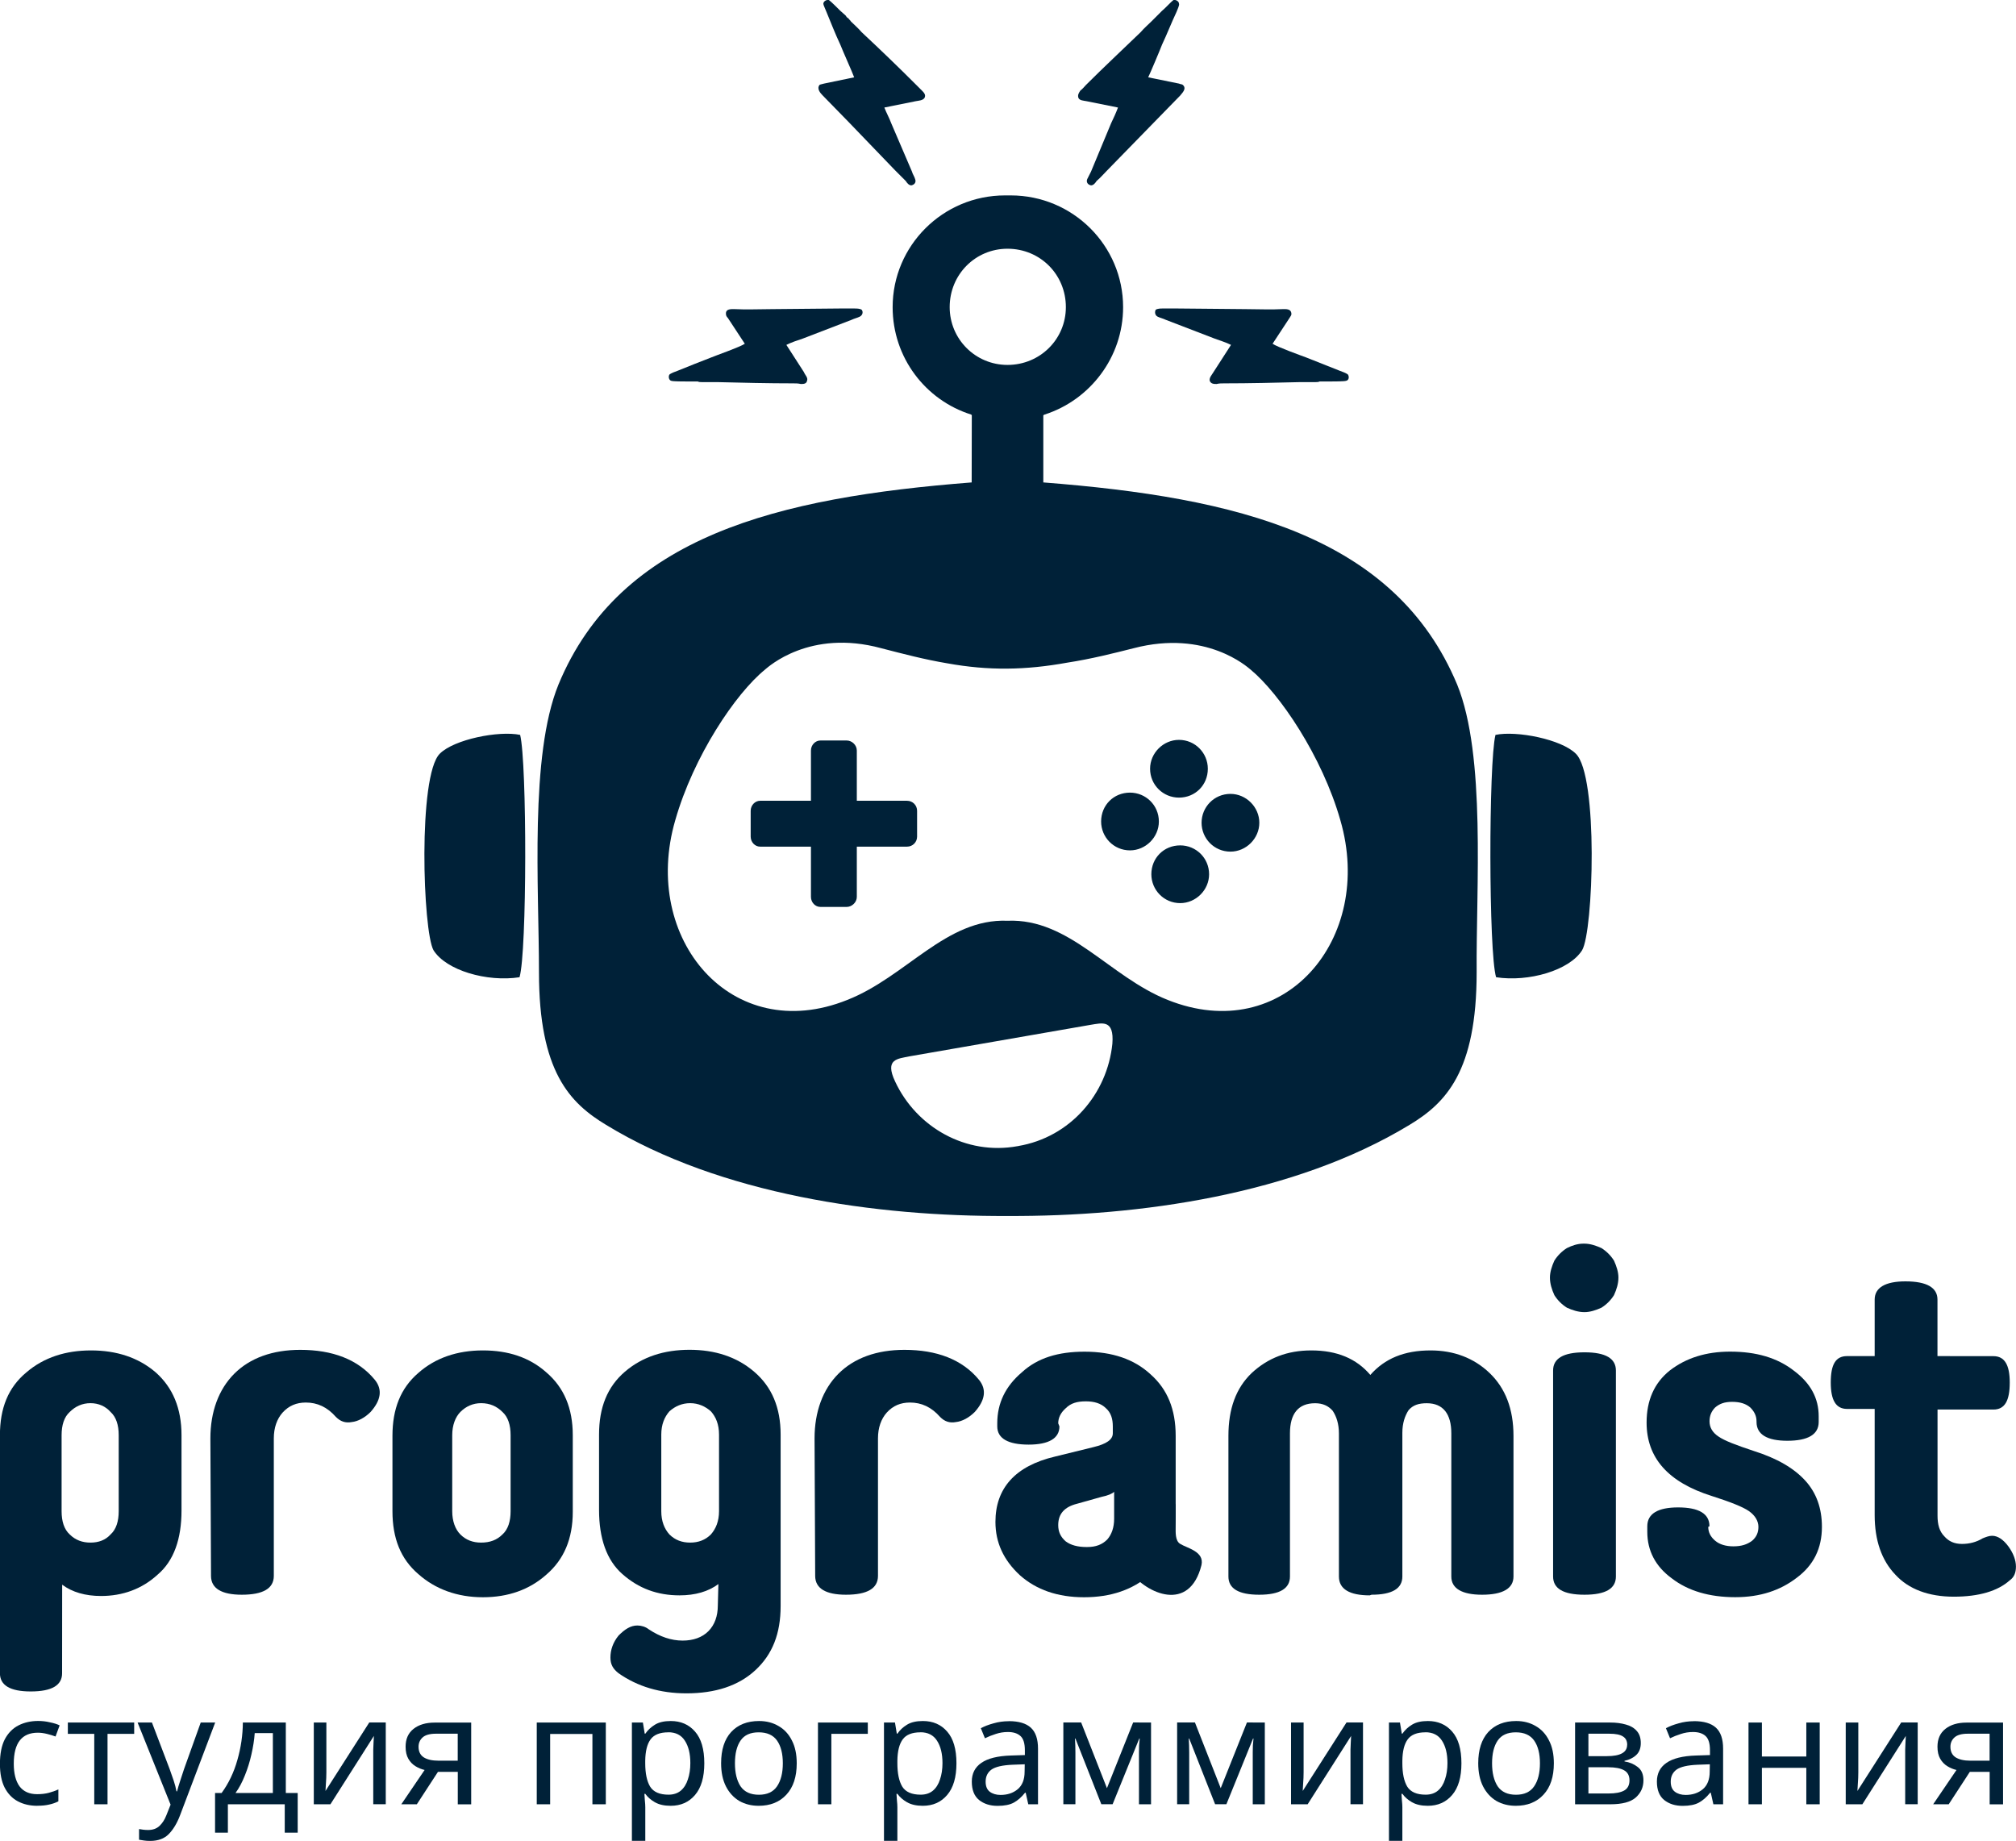 <?xml version="1.0" encoding="UTF-8" standalone="no"?> <!-- Created with Inkscape (http://www.inkscape.org/) --> <svg xmlns:inkscape="http://www.inkscape.org/namespaces/inkscape" xmlns:sodipodi="http://sodipodi.sourceforge.net/DTD/sodipodi-0.dtd" xmlns="http://www.w3.org/2000/svg" xmlns:svg="http://www.w3.org/2000/svg" width="31.91mm" height="29.139mm" viewBox="0 0 31.91 29.139" id="svg5"> <defs id="defs2"></defs> <g inkscape:label="Слой 1" inkscape:groupmode="layer" id="layer1" transform="translate(-89.045,-72.568)"> <g id="g4844" transform="translate(-28.368,-1.202)"> <path style="fill:#002138;fill-opacity:1;fill-rule:evenodd;stroke:none;stroke-width:0.265" d="m 148.08,95.235 v -0.895 c 0,-0.189 -0.169,-0.288 -0.507,-0.288 -0.318,0 -0.487,0.099 -0.487,0.288 v 0.895 h -0.437 c -0.179,0 -0.258,0.129 -0.258,0.418 0,0.278 0.08,0.418 0.258,0.418 h 0.437 v 1.68 c 0,0.398 0.109,0.716 0.328,0.944 0.209,0.229 0.527,0.348 0.924,0.348 0.398,0 0.696,-0.089 0.885,-0.258 0.07,-0.05 0.099,-0.119 0.099,-0.219 0,-0.099 -0.04,-0.209 -0.119,-0.318 -0.08,-0.109 -0.169,-0.169 -0.258,-0.169 -0.05,0 -0.099,0.02 -0.149,0.04 -0.099,0.06 -0.209,0.089 -0.328,0.089 -0.119,0 -0.209,-0.04 -0.278,-0.119 -0.08,-0.08 -0.109,-0.189 -0.109,-0.328 v -1.68 h 0.885 c 0.179,0 0.258,-0.139 0.258,-0.427 0,-0.278 -0.08,-0.418 -0.258,-0.418 z" id="path4698"></path> <path style="fill:#002138;fill-opacity:1;fill-rule:evenodd;stroke:none;stroke-width:0.265" d="m 144.471,97.928 c 0,-0.199 -0.169,-0.298 -0.497,-0.298 -0.318,0 -0.487,0.099 -0.487,0.298 v 0.089 c 0,0.298 0.129,0.547 0.388,0.736 0.258,0.199 0.596,0.298 1.004,0.298 0.398,0 0.716,-0.109 0.974,-0.308 0.268,-0.199 0.398,-0.467 0.398,-0.805 0,-0.298 -0.089,-0.537 -0.258,-0.726 -0.179,-0.199 -0.447,-0.358 -0.825,-0.477 -0.268,-0.089 -0.457,-0.159 -0.557,-0.229 -0.089,-0.06 -0.139,-0.139 -0.139,-0.239 0,-0.089 0.03,-0.159 0.089,-0.219 0.07,-0.06 0.149,-0.089 0.268,-0.089 0.129,0 0.219,0.03 0.288,0.089 0.06,0.06 0.099,0.129 0.099,0.219 v 0.01 c 0,0.199 0.169,0.298 0.487,0.298 0.328,0 0.497,-0.099 0.497,-0.298 v -0.089 c 0,-0.288 -0.129,-0.527 -0.398,-0.726 -0.258,-0.199 -0.587,-0.298 -1.004,-0.298 -0.378,0 -0.696,0.099 -0.954,0.298 -0.249,0.199 -0.368,0.477 -0.368,0.825 0,0.557 0.338,0.944 1.034,1.163 0.278,0.089 0.487,0.169 0.587,0.239 0.099,0.07 0.149,0.159 0.149,0.249 0,0.089 -0.03,0.159 -0.099,0.219 -0.08,0.06 -0.169,0.089 -0.298,0.089 -0.119,0 -0.219,-0.03 -0.288,-0.089 -0.07,-0.06 -0.109,-0.129 -0.109,-0.219 z" id="path4700"></path> <path style="fill:#002138;fill-opacity:1;fill-rule:evenodd;stroke:none;stroke-width:0.265" d="m 142.99,95.463 c 0,-0.189 -0.159,-0.288 -0.497,-0.288 -0.338,0 -0.497,0.099 -0.497,0.288 v 3.261 c 0,0.189 0.159,0.288 0.497,0.288 0.338,0 0.497,-0.099 0.497,-0.288 z" id="path4702"></path> <path style="fill:#002138;fill-opacity:1;fill-rule:evenodd;stroke:none;stroke-width:0.265" d="m 139.123,99.012 c 0.328,0 0.487,-0.099 0.487,-0.288 v -2.276 c 0,-0.149 0.04,-0.268 0.099,-0.358 0.07,-0.08 0.159,-0.109 0.288,-0.109 0.258,0 0.388,0.169 0.388,0.477 v 2.266 c 0,0.189 0.169,0.288 0.487,0.288 0.328,0 0.497,-0.099 0.497,-0.288 v -2.227 c 0,-0.427 -0.129,-0.755 -0.378,-0.994 -0.249,-0.239 -0.567,-0.358 -0.934,-0.358 -0.418,0 -0.726,0.129 -0.954,0.388 -0.219,-0.258 -0.527,-0.388 -0.934,-0.388 -0.378,0 -0.686,0.119 -0.944,0.358 -0.249,0.239 -0.368,0.567 -0.368,0.994 v 2.227 c 0,0.189 0.159,0.288 0.487,0.288 0.328,0 0.487,-0.099 0.487,-0.288 v -2.266 c 0,-0.308 0.129,-0.477 0.398,-0.477 0.119,0 0.209,0.04 0.278,0.119 0.06,0.089 0.099,0.209 0.099,0.358 v 2.266 c 0,0.199 0.169,0.298 0.487,0.298 z" id="path4704"></path> <path style="fill:#002138;fill-opacity:1;fill-rule:evenodd;stroke:none;stroke-width:0.265" d="m 134.61,98.257 c -0.139,0 -0.249,-0.03 -0.328,-0.089 -0.08,-0.07 -0.119,-0.149 -0.119,-0.258 0,-0.179 0.099,-0.288 0.298,-0.338 l 0.388,-0.109 c 0.099,-0.02 0.169,-0.05 0.199,-0.08 v 0.427 c 0,0.139 -0.04,0.249 -0.109,0.328 -0.08,0.08 -0.179,0.119 -0.318,0.119 z m 0,0 z m -0.447,-1.958 c 0,-0.089 0.04,-0.169 0.119,-0.239 0.08,-0.08 0.179,-0.109 0.318,-0.109 0.129,0 0.239,0.03 0.318,0.109 0.08,0.07 0.109,0.169 0.109,0.288 v 0.109 c 0,0.099 -0.099,0.169 -0.308,0.219 l -0.606,0.149 c -0.636,0.149 -0.944,0.507 -0.944,1.034 0,0.328 0.129,0.606 0.388,0.845 0.258,0.229 0.596,0.348 1.014,0.348 0.427,0 0.765,-0.119 1.034,-0.348 0.278,-0.219 0.417,-0.547 0.417,-0.974 v -1.233 c 0,-0.418 -0.129,-0.736 -0.398,-0.974 -0.258,-0.239 -0.606,-0.358 -1.044,-0.358 -0.418,0 -0.746,0.099 -0.994,0.328 -0.258,0.219 -0.388,0.487 -0.388,0.805 v 0.05 c 0,0.189 0.169,0.288 0.497,0.288 0.318,0 0.487,-0.099 0.487,-0.288 z" id="path4706"></path> <path style="fill:#002138;fill-opacity:1;fill-rule:evenodd;stroke:none;stroke-width:0.265" d="m 130.316,98.714 c 0,0.199 0.169,0.298 0.487,0.298 0.338,0 0.507,-0.099 0.507,-0.298 V 96.537 c 0,-0.169 0.05,-0.308 0.139,-0.408 0.099,-0.109 0.219,-0.159 0.368,-0.159 0.179,0 0.338,0.07 0.477,0.229 0.07,0.07 0.149,0.099 0.249,0.08 0.099,-0.01 0.209,-0.07 0.298,-0.159 0.169,-0.189 0.189,-0.358 0.07,-0.507 -0.268,-0.328 -0.676,-0.477 -1.183,-0.477 -0.437,0 -0.795,0.129 -1.044,0.378 -0.249,0.249 -0.378,0.606 -0.378,1.024 z" id="path4708"></path> <path style="fill:#002138;fill-opacity:1;fill-rule:evenodd;stroke:none;stroke-width:0.265" d="m 128.775,99.181 c 0,0.169 -0.05,0.308 -0.149,0.408 -0.099,0.099 -0.239,0.149 -0.408,0.149 -0.179,0 -0.358,-0.06 -0.537,-0.179 -0.05,-0.04 -0.119,-0.06 -0.179,-0.06 -0.109,0 -0.199,0.06 -0.298,0.159 -0.089,0.109 -0.129,0.229 -0.129,0.348 0,0.109 0.04,0.179 0.129,0.249 0.298,0.209 0.656,0.318 1.074,0.318 0.457,0 0.825,-0.119 1.093,-0.368 0.268,-0.249 0.398,-0.577 0.398,-1.014 v -2.714 c 0,-0.427 -0.139,-0.755 -0.418,-0.994 -0.278,-0.239 -0.626,-0.348 -1.024,-0.348 -0.398,0 -0.746,0.109 -1.024,0.348 -0.278,0.239 -0.408,0.567 -0.408,0.994 v 1.193 c 0,0.447 0.119,0.795 0.368,1.014 0.258,0.229 0.557,0.338 0.905,0.338 0.249,0 0.457,-0.06 0.616,-0.179 z m 0,0 z m -0.895,-2.704 c 0,-0.159 0.05,-0.278 0.129,-0.368 0.089,-0.08 0.199,-0.129 0.328,-0.129 0.129,0 0.239,0.05 0.328,0.129 0.08,0.089 0.129,0.209 0.129,0.368 v 1.213 c 0,0.159 -0.05,0.278 -0.129,0.368 -0.089,0.089 -0.199,0.129 -0.328,0.129 -0.129,0 -0.239,-0.04 -0.328,-0.129 -0.08,-0.089 -0.129,-0.209 -0.129,-0.368 z" id="path4710"></path> <path style="fill:#002138;fill-opacity:1;fill-rule:evenodd;stroke:none;stroke-width:0.265" d="m 126.479,96.487 c 0,-0.427 -0.139,-0.755 -0.418,-0.994 -0.268,-0.239 -0.606,-0.348 -1.004,-0.348 -0.408,0 -0.755,0.119 -1.024,0.358 -0.278,0.239 -0.408,0.567 -0.408,0.994 v 1.193 c 0,0.427 0.129,0.755 0.408,0.994 0.268,0.239 0.616,0.368 1.024,0.368 0.398,0 0.736,-0.119 1.004,-0.358 0.278,-0.239 0.418,-0.567 0.418,-0.994 z m 0,0 z m -0.984,1.203 c 0,0.159 -0.04,0.288 -0.129,0.368 -0.089,0.089 -0.199,0.129 -0.338,0.129 -0.129,0 -0.239,-0.04 -0.328,-0.129 -0.08,-0.08 -0.129,-0.209 -0.129,-0.368 v -1.203 c 0,-0.159 0.05,-0.288 0.129,-0.368 0.089,-0.089 0.199,-0.139 0.328,-0.139 0.139,0 0.249,0.05 0.338,0.139 0.089,0.08 0.129,0.209 0.129,0.368 z" id="path4712"></path> <path style="fill:#002138;fill-opacity:1;fill-rule:evenodd;stroke:none;stroke-width:0.265" d="m 120.753,98.714 c 0,0.199 0.169,0.298 0.487,0.298 0.338,0 0.507,-0.099 0.507,-0.298 V 96.537 c 0,-0.169 0.05,-0.308 0.139,-0.408 0.099,-0.109 0.219,-0.159 0.368,-0.159 0.179,0 0.338,0.07 0.477,0.229 0.07,0.07 0.149,0.099 0.249,0.08 0.099,-0.01 0.209,-0.07 0.298,-0.159 0.169,-0.189 0.189,-0.358 0.07,-0.507 -0.268,-0.328 -0.676,-0.477 -1.183,-0.477 -0.437,0 -0.795,0.129 -1.044,0.378 -0.249,0.249 -0.378,0.606 -0.378,1.024 z" id="path4714"></path> <path style="fill:#002138;fill-opacity:1;fill-rule:evenodd;stroke:none;stroke-width:0.265" d="m 119.292,97.69 c 0,0.159 -0.04,0.288 -0.129,0.368 -0.08,0.089 -0.189,0.129 -0.318,0.129 -0.129,0 -0.239,-0.04 -0.328,-0.129 -0.089,-0.08 -0.129,-0.209 -0.129,-0.368 v -1.203 c 0,-0.159 0.04,-0.288 0.129,-0.368 0.089,-0.089 0.199,-0.139 0.328,-0.139 0.129,0 0.239,0.05 0.318,0.139 0.089,0.08 0.129,0.209 0.129,0.368 z m 0,0 z m -0.895,1.163 c 0.159,0.119 0.368,0.179 0.616,0.179 0.338,0 0.646,-0.109 0.895,-0.338 0.258,-0.219 0.378,-0.567 0.378,-1.014 v -1.193 c 0,-0.427 -0.139,-0.755 -0.408,-0.994 -0.278,-0.239 -0.626,-0.348 -1.024,-0.348 -0.398,0 -0.746,0.109 -1.024,0.348 -0.288,0.239 -0.418,0.567 -0.418,0.994 v 3.768 c 0,0.189 0.159,0.288 0.487,0.288 0.338,0 0.497,-0.099 0.497,-0.288 z" id="path4716"></path> <path style="fill:#002138;fill-opacity:1;fill-rule:evenodd;stroke:none;stroke-width:0.265" d="m 136.022,97.938 c 0,0.08 -0.01,0.219 0.07,0.268 0.109,0.07 0.388,0.119 0.338,0.338 -0.189,0.755 -0.865,0.457 -1.133,0.099 l 0.109,-0.209 0.616,-0.865 z" id="path4718"></path> <path style="fill:#002138;fill-opacity:1;fill-rule:evenodd;stroke:none;stroke-width:0.265" d="m 142.473,93.455 v 0 c 0.01,0 0.01,0 0.02,0 0.089,0 0.179,0.03 0.268,0.07 0.08,0.05 0.149,0.119 0.199,0.199 0.04,0.089 0.07,0.179 0.07,0.268 v 0 0 c 0,0.099 -0.03,0.189 -0.07,0.278 -0.05,0.08 -0.119,0.149 -0.199,0.199 -0.089,0.04 -0.179,0.07 -0.268,0.07 -0.099,0 -0.189,-0.03 -0.278,-0.07 -0.08,-0.05 -0.149,-0.119 -0.199,-0.199 -0.04,-0.089 -0.07,-0.179 -0.07,-0.278 0,-0.089 0.03,-0.179 0.07,-0.268 0.05,-0.08 0.119,-0.149 0.199,-0.199 0.08,-0.04 0.169,-0.07 0.258,-0.07 z" id="path4720"></path> </g> <g aria-label="студия программирования " id="text4726" style="font-size:2.414px;line-height:125%;font-family:Gramatika-Regular;letter-spacing:0px;word-spacing:0px;fill:#002138;stroke-width:0.261"> <path d="m 89.636,101.151 q -0.174,0 -0.307,-0.07 -0.133,-0.07 -0.21,-0.217 -0.075,-0.147 -0.075,-0.377 0,-0.239 0.077,-0.389 0.08,-0.15 0.217,-0.22 0.138,-0.07 0.311,-0.07 0.097,0 0.188,0.022 0.094,0.019 0.152,0.048 l -0.065,0.176 q -0.058,-0.022 -0.135,-0.041 -0.077,-0.019 -0.145,-0.019 -0.381,0 -0.381,0.49 0,0.234 0.092,0.36 0.094,0.123 0.278,0.123 0.104,0 0.186,-0.022 0.082,-0.022 0.15,-0.053 v 0.188 q -0.065,0.034 -0.145,0.051 -0.077,0.019 -0.188,0.019 z" id="path4853"></path> <path d="m 91.169,100.012 h -0.422 v 1.115 h -0.21 v -1.115 h -0.418 v -0.179 h 1.05 z" id="path4855"></path> <path d="m 91.223,99.833 h 0.227 l 0.28,0.736 q 0.036,0.099 0.065,0.186 0.029,0.087 0.043,0.167 h 0.01 q 0.014,-0.06 0.046,-0.157 0.031,-0.099 0.065,-0.198 l 0.263,-0.734 h 0.229 l -0.558,1.473 q -0.07,0.183 -0.176,0.292 -0.106,0.109 -0.295,0.109 -0.058,0 -0.101,-0.007 -0.043,-0.005 -0.075,-0.012 v -0.169 q 0.027,0.005 0.063,0.01 0.039,0.005 0.08,0.005 0.111,0 0.179,-0.063 0.068,-0.063 0.109,-0.167 l 0.068,-0.171 z" id="path4857"></path> <path d="m 93.569,99.833 v 1.115 h 0.188 v 0.628 h -0.205 v -0.449 h -0.9 v 0.449 h -0.203 v -0.628 h 0.104 q 0.167,-0.229 0.249,-0.521 0.085,-0.295 0.087,-0.594 z m -0.205,0.167 h -0.287 q -0.012,0.164 -0.053,0.34 -0.039,0.174 -0.104,0.333 -0.063,0.159 -0.147,0.275 h 0.591 z" id="path4859"></path> <path d="m 94.211,99.833 v 0.789 q 0,0.031 -0.002,0.089 -0.002,0.056 -0.007,0.116 -0.002,0.058 -0.005,0.089 l 0.693,-1.084 h 0.261 v 1.294 h -0.198 v -0.763 q 0,-0.039 0,-0.101 0.002,-0.063 0.005,-0.123 0.002,-0.063 0.005,-0.094 l -0.688,1.082 h -0.263 v -1.294 z" id="path4861"></path> <path d="m 95.643,101.127 h -0.246 l 0.369,-0.543 q -0.075,-0.017 -0.145,-0.06 -0.07,-0.043 -0.113,-0.118 -0.043,-0.075 -0.043,-0.191 0,-0.183 0.126,-0.282 0.126,-0.099 0.333,-0.099 h 0.579 v 1.294 h -0.212 v -0.514 h -0.314 z m 0.027,-0.91 q 0,0.113 0.082,0.167 0.084,0.053 0.234,0.053 h 0.304 v -0.427 h -0.345 q -0.147,0 -0.212,0.06 -0.063,0.058 -0.063,0.147 z" id="path4863"></path> <path d="m 98.634,99.833 v 1.294 h -0.212 v -1.113 h -0.669 v 1.113 h -0.212 v -1.294 z" id="path4865"></path> <path d="m 99.662,99.809 q 0.239,0 0.384,0.167 0.147,0.167 0.147,0.502 0,0.331 -0.147,0.502 -0.145,0.171 -0.386,0.171 -0.15,0 -0.249,-0.056 -0.097,-0.056 -0.152,-0.133 h -0.014 q 0.002,0.041 0.007,0.104 0.007,0.063 0.007,0.109 v 0.531 h -0.212 v -1.873 h 0.174 l 0.029,0.176 h 0.01 q 0.058,-0.085 0.152,-0.142 0.094,-0.058 0.251,-0.058 z m -0.039,0.179 q -0.198,0 -0.28,0.111 -0.082,0.111 -0.085,0.338 v 0.041 q 0,0.239 0.077,0.369 0.08,0.128 0.292,0.128 0.116,0 0.193,-0.063 0.077,-0.065 0.113,-0.179 0.039,-0.113 0.039,-0.258 0,-0.222 -0.087,-0.355 -0.085,-0.133 -0.263,-0.133 z" id="path4867"></path> <path d="m 101.656,100.478 q 0,0.321 -0.164,0.497 -0.162,0.176 -0.439,0.176 -0.171,0 -0.307,-0.077 -0.133,-0.08 -0.21,-0.229 -0.077,-0.152 -0.077,-0.367 0,-0.321 0.159,-0.495 0.162,-0.174 0.442,-0.174 0.174,0 0.309,0.08 0.135,0.077 0.21,0.227 0.077,0.147 0.077,0.362 z m -0.978,0 q 0,0.229 0.089,0.365 0.092,0.133 0.29,0.133 0.196,0 0.287,-0.133 0.092,-0.135 0.092,-0.365 0,-0.229 -0.092,-0.36 -0.092,-0.13 -0.29,-0.13 -0.198,0 -0.287,0.13 -0.089,0.13 -0.089,0.36 z" id="path4869"></path> <path d="m 102.781,99.833 v 0.179 h -0.577 v 1.115 h -0.212 v -1.294 z" id="path4871"></path> <path d="m 103.653,99.809 q 0.239,0 0.384,0.167 0.147,0.167 0.147,0.502 0,0.331 -0.147,0.502 -0.145,0.171 -0.386,0.171 -0.15,0 -0.249,-0.056 -0.097,-0.056 -0.152,-0.133 h -0.015 q 0.002,0.041 0.007,0.104 0.007,0.063 0.007,0.109 v 0.531 h -0.212 v -1.873 h 0.174 l 0.029,0.176 h 0.01 q 0.058,-0.085 0.152,-0.142 0.094,-0.058 0.251,-0.058 z m -0.039,0.179 q -0.198,0 -0.28,0.111 -0.082,0.111 -0.085,0.338 v 0.041 q 0,0.239 0.077,0.369 0.08,0.128 0.292,0.128 0.116,0 0.193,-0.063 0.077,-0.065 0.113,-0.179 0.039,-0.113 0.039,-0.258 0,-0.222 -0.087,-0.355 -0.085,-0.133 -0.263,-0.133 z" id="path4873"></path> <path d="m 105.012,99.811 q 0.237,0 0.35,0.104 0.113,0.104 0.113,0.331 v 0.881 h -0.154 l -0.041,-0.183 h -0.01 q -0.085,0.106 -0.179,0.157 -0.094,0.051 -0.256,0.051 -0.176,0 -0.292,-0.092 -0.116,-0.094 -0.116,-0.292 0,-0.193 0.152,-0.297 0.152,-0.106 0.468,-0.116 l 0.22,-0.007 v -0.077 q 0,-0.162 -0.07,-0.225 -0.07,-0.063 -0.198,-0.063 -0.101,0 -0.193,0.031 -0.092,0.029 -0.171,0.068 l -0.065,-0.159 q 0.085,-0.046 0.2,-0.077 0.116,-0.034 0.241,-0.034 z m 0.253,0.683 -0.191,0.007 q -0.241,0.01 -0.336,0.077 -0.092,0.068 -0.092,0.191 0,0.109 0.065,0.159 0.068,0.051 0.171,0.051 0.162,0 0.27,-0.089 0.111,-0.092 0.111,-0.28 z" id="path4875"></path> <path d="m 107.264,99.833 v 1.294 h -0.191 v -0.826 q 0,-0.051 0.002,-0.104 0.005,-0.056 0.01,-0.111 h -0.007 l -0.422,1.04 h -0.179 l -0.41,-1.04 h -0.007 q 0.007,0.109 0.007,0.222 v 0.818 h -0.191 v -1.294 h 0.282 l 0.408,1.04 0.415,-1.04 z" id="path4877"></path> <path d="m 109.065,99.833 v 1.294 h -0.191 v -0.826 q 0,-0.051 0.002,-0.104 0.005,-0.056 0.01,-0.111 h -0.007 l -0.422,1.04 h -0.179 l -0.41,-1.04 h -0.007 q 0.007,0.109 0.007,0.222 v 0.818 h -0.191 v -1.294 h 0.282 l 0.408,1.04 0.415,-1.04 z" id="path4879"></path> <path d="m 109.679,99.833 v 0.789 q 0,0.031 -0.002,0.089 -0.002,0.056 -0.007,0.116 -0.002,0.058 -0.005,0.089 l 0.693,-1.084 h 0.261 v 1.294 h -0.198 v -0.763 q 0,-0.039 0,-0.101 0.002,-0.063 0.005,-0.123 0.002,-0.063 0.005,-0.094 l -0.688,1.082 h -0.263 v -1.294 z" id="path4881"></path> <path d="m 111.646,99.809 q 0.239,0 0.384,0.167 0.147,0.167 0.147,0.502 0,0.331 -0.147,0.502 -0.145,0.171 -0.386,0.171 -0.15,0 -0.249,-0.056 -0.097,-0.056 -0.152,-0.133 h -0.015 q 0.002,0.041 0.007,0.104 0.007,0.063 0.007,0.109 v 0.531 H 111.03 v -1.873 h 0.174 l 0.029,0.176 h 0.01 q 0.058,-0.085 0.152,-0.142 0.094,-0.058 0.251,-0.058 z m -0.039,0.179 q -0.198,0 -0.28,0.111 -0.082,0.111 -0.085,0.338 v 0.041 q 0,0.239 0.077,0.369 0.08,0.128 0.292,0.128 0.116,0 0.193,-0.063 0.077,-0.065 0.113,-0.179 0.039,-0.113 0.039,-0.258 0,-0.222 -0.087,-0.355 -0.085,-0.133 -0.263,-0.133 z" id="path4883"></path> <path d="m 113.64,100.478 q 0,0.321 -0.164,0.497 -0.162,0.176 -0.439,0.176 -0.171,0 -0.307,-0.077 -0.133,-0.08 -0.21,-0.229 -0.077,-0.152 -0.077,-0.367 0,-0.321 0.159,-0.495 0.162,-0.174 0.442,-0.174 0.174,0 0.309,0.08 0.135,0.077 0.21,0.227 0.077,0.147 0.077,0.362 z m -0.978,0 q 0,0.229 0.089,0.365 0.092,0.133 0.29,0.133 0.196,0 0.287,-0.133 0.092,-0.135 0.092,-0.365 0,-0.229 -0.092,-0.36 -0.092,-0.13 -0.29,-0.13 -0.198,0 -0.287,0.13 -0.089,0.13 -0.089,0.36 z" id="path4885"></path> <path d="m 115.016,100.159 q 0,0.121 -0.072,0.188 -0.072,0.068 -0.186,0.092 v 0.01 q 0.118,0.017 0.208,0.087 0.092,0.068 0.092,0.212 0,0.164 -0.123,0.273 -0.121,0.106 -0.401,0.106 h -0.558 v -1.294 h 0.555 q 0.138,0 0.246,0.031 0.111,0.029 0.174,0.101 0.065,0.07 0.065,0.193 z m -0.215,0.027 q 0,-0.092 -0.068,-0.133 -0.065,-0.043 -0.215,-0.043 h -0.331 v 0.355 h 0.292 q 0.321,0 0.321,-0.179 z m 0.036,0.562 q 0,-0.111 -0.085,-0.159 -0.085,-0.048 -0.249,-0.048 h -0.316 v 0.415 h 0.321 q 0.159,0 0.244,-0.046 0.085,-0.048 0.085,-0.162 z" id="path4887"></path> <path d="m 115.856,99.811 q 0.237,0 0.35,0.104 0.113,0.104 0.113,0.331 v 0.881 h -0.154 l -0.041,-0.183 h -0.01 q -0.085,0.106 -0.179,0.157 -0.094,0.051 -0.256,0.051 -0.176,0 -0.292,-0.092 -0.116,-0.094 -0.116,-0.292 0,-0.193 0.152,-0.297 0.152,-0.106 0.468,-0.116 l 0.22,-0.007 v -0.077 q 0,-0.162 -0.07,-0.225 -0.07,-0.063 -0.198,-0.063 -0.101,0 -0.193,0.031 -0.092,0.029 -0.171,0.068 l -0.065,-0.159 q 0.085,-0.046 0.2,-0.077 0.116,-0.034 0.241,-0.034 z m 0.253,0.683 -0.191,0.007 q -0.241,0.01 -0.336,0.077 -0.092,0.068 -0.092,0.191 0,0.109 0.065,0.159 0.068,0.051 0.171,0.051 0.162,0 0.27,-0.089 0.111,-0.092 0.111,-0.28 z" id="path4889"></path> <path d="m 116.933,99.833 v 0.538 h 0.703 v -0.538 h 0.212 v 1.294 h -0.212 v -0.577 h -0.703 v 0.577 h -0.212 v -1.294 z" id="path4891"></path> <path d="m 118.459,99.833 v 0.789 q 0,0.031 -0.002,0.089 -0.002,0.056 -0.007,0.116 -0.002,0.058 -0.005,0.089 l 0.693,-1.084 h 0.261 v 1.294 h -0.198 v -0.763 q 0,-0.039 0,-0.101 0.002,-0.063 0.005,-0.123 0.002,-0.063 0.005,-0.094 l -0.688,1.082 h -0.263 v -1.294 z" id="path4893"></path> <path d="m 119.89,101.127 h -0.246 l 0.369,-0.543 q -0.075,-0.017 -0.145,-0.06 -0.07,-0.043 -0.113,-0.118 -0.043,-0.075 -0.043,-0.191 0,-0.183 0.126,-0.282 0.126,-0.099 0.333,-0.099 h 0.579 v 1.294 h -0.212 v -0.514 h -0.314 z m 0.027,-0.91 q 0,0.113 0.082,0.167 0.085,0.053 0.234,0.053 h 0.304 v -0.427 h -0.345 q -0.147,0 -0.212,0.06 -0.063,0.058 -0.063,0.147 z" id="path4895"></path> </g> <g id="g4851" transform="translate(-28.376)"> <path style="fill:#002138;fill-opacity:1;fill-rule:evenodd;stroke:none;stroke-width:0.265" d="m 132.801,80.204 c -3.062,0.239 -5.567,0.845 -6.541,3.201 -0.457,1.123 -0.308,3.211 -0.308,4.553 0,1.571 0.487,2.068 1.064,2.416 1.809,1.103 4.274,1.451 6.352,1.441 2.088,0.01 4.543,-0.338 6.362,-1.441 0.577,-0.348 1.064,-0.845 1.064,-2.416 -0.01,-1.342 0.149,-3.43 -0.308,-4.553 -0.984,-2.356 -3.479,-2.962 -6.551,-3.201 v -1.064 l 0.02,-0.01 c 0.716,-0.229 1.243,-0.905 1.243,-1.7 0,-0.974 -0.795,-1.769 -1.779,-1.769 -0.02,0 -0.03,0 -0.05,0 -0.01,0 -0.03,0 -0.04,0 -0.984,0 -1.779,0.795 -1.779,1.769 0,0.795 0.517,1.471 1.243,1.7 l 0.01,0.01 z m 0,0 z m -7.157,7.833 c 0.119,-0.388 0.119,-3.4 0.01,-3.837 -0.338,-0.07 -1.044,0.07 -1.272,0.298 -0.348,0.348 -0.268,2.813 -0.099,3.111 0.199,0.318 0.845,0.507 1.362,0.427 z m 0,0 z m 15.458,0 c -0.119,-0.388 -0.119,-3.4 -0.01,-3.837 0.338,-0.07 1.044,0.07 1.272,0.298 0.358,0.348 0.278,2.813 0.099,3.111 -0.199,0.318 -0.845,0.507 -1.362,0.427 z m 0,0 z m -11.571,-4.871 c -0.467,0.378 -1.133,1.372 -1.422,2.386 -0.547,1.879 0.895,3.579 2.724,2.843 0.934,-0.368 1.561,-1.292 2.535,-1.253 v 0 0 c 0.984,-0.04 1.61,0.885 2.535,1.253 1.839,0.736 3.28,-0.964 2.734,-2.843 -0.288,-1.014 -0.964,-2.008 -1.422,-2.386 -0.05,-0.04 -0.706,-0.636 -1.849,-0.338 -0.318,0.08 -0.666,0.169 -1.054,0.229 -0.656,0.119 -1.243,0.129 -1.899,0.01 -0.358,-0.06 -0.696,-0.149 -1.044,-0.239 -1.133,-0.308 -1.789,0.298 -1.839,0.338 z m 0,0 z m 5.776,1.948 c 0.249,0 0.457,0.199 0.457,0.457 0,0.249 -0.209,0.457 -0.457,0.457 -0.258,0 -0.457,-0.209 -0.457,-0.457 0,-0.258 0.199,-0.457 0.457,-0.457 z m 0,0 z m 0.795,0.835 c 0.249,0 0.457,0.199 0.457,0.457 0,0.249 -0.209,0.457 -0.457,0.457 -0.258,0 -0.457,-0.209 -0.457,-0.457 0,-0.258 0.199,-0.457 0.457,-0.457 z m 0,0 z m 0.795,-0.815 c 0.249,0 0.457,0.209 0.457,0.457 0,0.249 -0.209,0.457 -0.457,0.457 -0.258,0 -0.457,-0.209 -0.457,-0.457 0,-0.249 0.199,-0.457 0.457,-0.457 z m 0,0 z m -0.815,-0.855 c 0.258,0 0.457,0.209 0.457,0.457 0,0.258 -0.199,0.457 -0.457,0.457 -0.249,0 -0.457,-0.199 -0.457,-0.457 0,-0.249 0.209,-0.457 0.457,-0.457 z m 0,0 z m -5.676,0.01 h 0.418 c 0.08,0 0.159,0.07 0.159,0.159 v 0.795 h 0.795 c 0.089,0 0.159,0.07 0.159,0.159 v 0.408 c 0,0.089 -0.07,0.159 -0.159,0.159 h -0.795 v 0.795 c 0,0.089 -0.08,0.159 -0.159,0.159 h -0.418 c -0.08,0 -0.149,-0.07 -0.149,-0.159 v -0.795 h -0.805 c -0.08,0 -0.149,-0.07 -0.149,-0.159 v -0.408 c 0,-0.089 0.07,-0.159 0.149,-0.159 h 0.805 v -0.795 c 0,-0.089 0.07,-0.159 0.149,-0.159 z m 0,0 z m 2.962,-7.784 c 0.517,0 0.924,0.408 0.924,0.924 0,0.507 -0.408,0.915 -0.924,0.915 -0.507,0 -0.915,-0.408 -0.915,-0.915 0,-0.517 0.408,-0.924 0.915,-0.924 z m 0,0 z m 0.169,14.205 h -0.01 c -0.815,0.149 -1.6,-0.298 -1.938,-1.024 -0.169,-0.358 0.04,-0.358 0.229,-0.398 l 1.431,-0.249 1.431,-0.249 c 0.189,-0.03 0.378,-0.089 0.348,0.298 -0.08,0.795 -0.666,1.481 -1.491,1.62 z" id="path4728"></path> <path style="fill:#002138;fill-opacity:1;fill-rule:evenodd;stroke:none;stroke-width:0.265" d="m 129.868,78.027 c 0.08,-0.04 0.169,-0.07 0.258,-0.099 l 0.775,-0.298 c 0.04,-0.02 0.089,-0.03 0.129,-0.05 0.04,-0.02 0.06,-0.07 0.03,-0.109 -0.03,-0.02 -0.08,-0.02 -0.119,-0.02 -0.06,0 -0.169,0 -0.229,0 l -1.074,0.01 c -0.189,0 -0.408,0.01 -0.587,0 -0.05,0 -0.149,-0.01 -0.139,0.08 0,0.02 0.01,0.04 0.03,0.06 l 0.268,0.408 c -0.07,0.05 -0.467,0.189 -0.537,0.219 -0.179,0.07 -0.358,0.139 -0.527,0.209 -0.03,0.01 -0.109,0.04 -0.129,0.06 -0.02,0.03 -0.01,0.089 0.03,0.099 0.03,0.01 0.189,0.01 0.239,0.01 0.04,0 0.08,0 0.119,0 0.02,0 0.04,0 0.06,0 0.02,0.01 0.04,0.01 0.06,0.01 0.07,0 0.169,0 0.239,0 0.408,0.01 0.815,0.02 1.213,0.02 0.04,0 0.08,0 0.119,0.01 0.04,0 0.089,0 0.099,-0.05 0.02,-0.05 -0.03,-0.089 -0.05,-0.139 z" id="path4730"></path> <path style="fill:#002138;fill-opacity:1;fill-rule:evenodd;stroke:none;stroke-width:0.265" d="m 131.419,74.27 c 0.03,0.08 0.08,0.169 0.109,0.249 l 0.328,0.765 c 0.01,0.04 0.04,0.08 0.05,0.119 0.02,0.05 -0.01,0.089 -0.06,0.099 -0.04,0 -0.07,-0.04 -0.089,-0.07 -0.04,-0.04 -0.119,-0.119 -0.169,-0.169 l -0.736,-0.765 c -0.129,-0.129 -0.278,-0.288 -0.408,-0.418 -0.04,-0.04 -0.099,-0.109 -0.05,-0.169 0.02,-0.01 0.04,-0.01 0.07,-0.02 l 0.477,-0.099 c -0.02,-0.06 -0.189,-0.437 -0.219,-0.517 -0.08,-0.169 -0.149,-0.348 -0.219,-0.517 -0.01,-0.03 -0.05,-0.109 -0.05,-0.129 0,-0.04 0.05,-0.07 0.089,-0.06 0.03,0.02 0.149,0.139 0.179,0.169 0.03,0.03 0.06,0.05 0.089,0.08 0.01,0.02 0.02,0.03 0.04,0.04 0.01,0.02 0.03,0.03 0.04,0.05 0.05,0.05 0.119,0.109 0.169,0.169 0.298,0.278 0.587,0.557 0.865,0.835 0.03,0.03 0.06,0.06 0.089,0.089 0.03,0.03 0.07,0.07 0.04,0.119 -0.03,0.04 -0.089,0.04 -0.139,0.05 z" id="path4732"></path> <path style="fill:#002138;fill-opacity:1;fill-rule:evenodd;stroke:none;stroke-width:0.265" d="m 136.906,78.027 c -0.08,-0.04 -0.179,-0.07 -0.258,-0.099 l -0.775,-0.298 c -0.04,-0.02 -0.089,-0.03 -0.129,-0.05 -0.04,-0.02 -0.05,-0.07 -0.03,-0.109 0.03,-0.02 0.08,-0.02 0.109,-0.02 0.07,0 0.169,0 0.239,0 l 1.074,0.01 c 0.179,0 0.408,0.01 0.587,0 0.05,0 0.139,-0.01 0.139,0.08 0,0.02 -0.02,0.04 -0.03,0.06 l -0.268,0.408 c 0.07,0.05 0.457,0.189 0.537,0.219 0.179,0.07 0.348,0.139 0.527,0.209 0.03,0.01 0.109,0.04 0.129,0.06 0.02,0.03 0.02,0.089 -0.03,0.099 -0.03,0.01 -0.199,0.01 -0.239,0.01 -0.04,0 -0.08,0 -0.119,0 -0.02,0 -0.04,0 -0.06,0 -0.02,0.01 -0.04,0.01 -0.06,0.01 -0.08,0 -0.169,0 -0.239,0 -0.408,0.01 -0.815,0.02 -1.213,0.02 -0.04,0 -0.08,0 -0.119,0.01 -0.04,0 -0.089,0 -0.109,-0.05 -0.01,-0.05 0.03,-0.089 0.06,-0.139 z" id="path4734"></path> <path style="fill:#002138;fill-opacity:1;fill-rule:evenodd;stroke:none;stroke-width:0.265" d="m 135.117,74.27 c -0.03,0.08 -0.07,0.169 -0.109,0.249 l -0.318,0.765 c -0.02,0.04 -0.04,0.08 -0.06,0.119 -0.02,0.05 0.01,0.089 0.06,0.099 0.04,0 0.07,-0.04 0.089,-0.07 0.05,-0.04 0.119,-0.119 0.169,-0.169 l 0.746,-0.765 c 0.129,-0.129 0.278,-0.288 0.408,-0.418 0.03,-0.04 0.109,-0.109 0.04,-0.169 -0.01,-0.01 -0.04,-0.01 -0.06,-0.02 l -0.487,-0.099 c 0.03,-0.06 0.189,-0.437 0.219,-0.517 0.08,-0.169 0.149,-0.348 0.229,-0.517 0.01,-0.03 0.05,-0.109 0.04,-0.129 0,-0.04 -0.05,-0.07 -0.089,-0.06 -0.03,0.02 -0.139,0.139 -0.179,0.169 -0.03,0.03 -0.05,0.05 -0.08,0.08 -0.02,0.02 -0.03,0.03 -0.04,0.04 -0.02,0.02 -0.03,0.03 -0.05,0.05 -0.05,0.05 -0.119,0.109 -0.169,0.169 -0.288,0.278 -0.587,0.557 -0.865,0.835 -0.03,0.03 -0.05,0.06 -0.089,0.089 -0.02,0.03 -0.05,0.07 -0.03,0.119 0.02,0.04 0.08,0.04 0.129,0.05 z" id="path4736"></path> </g> </g> </svg> 